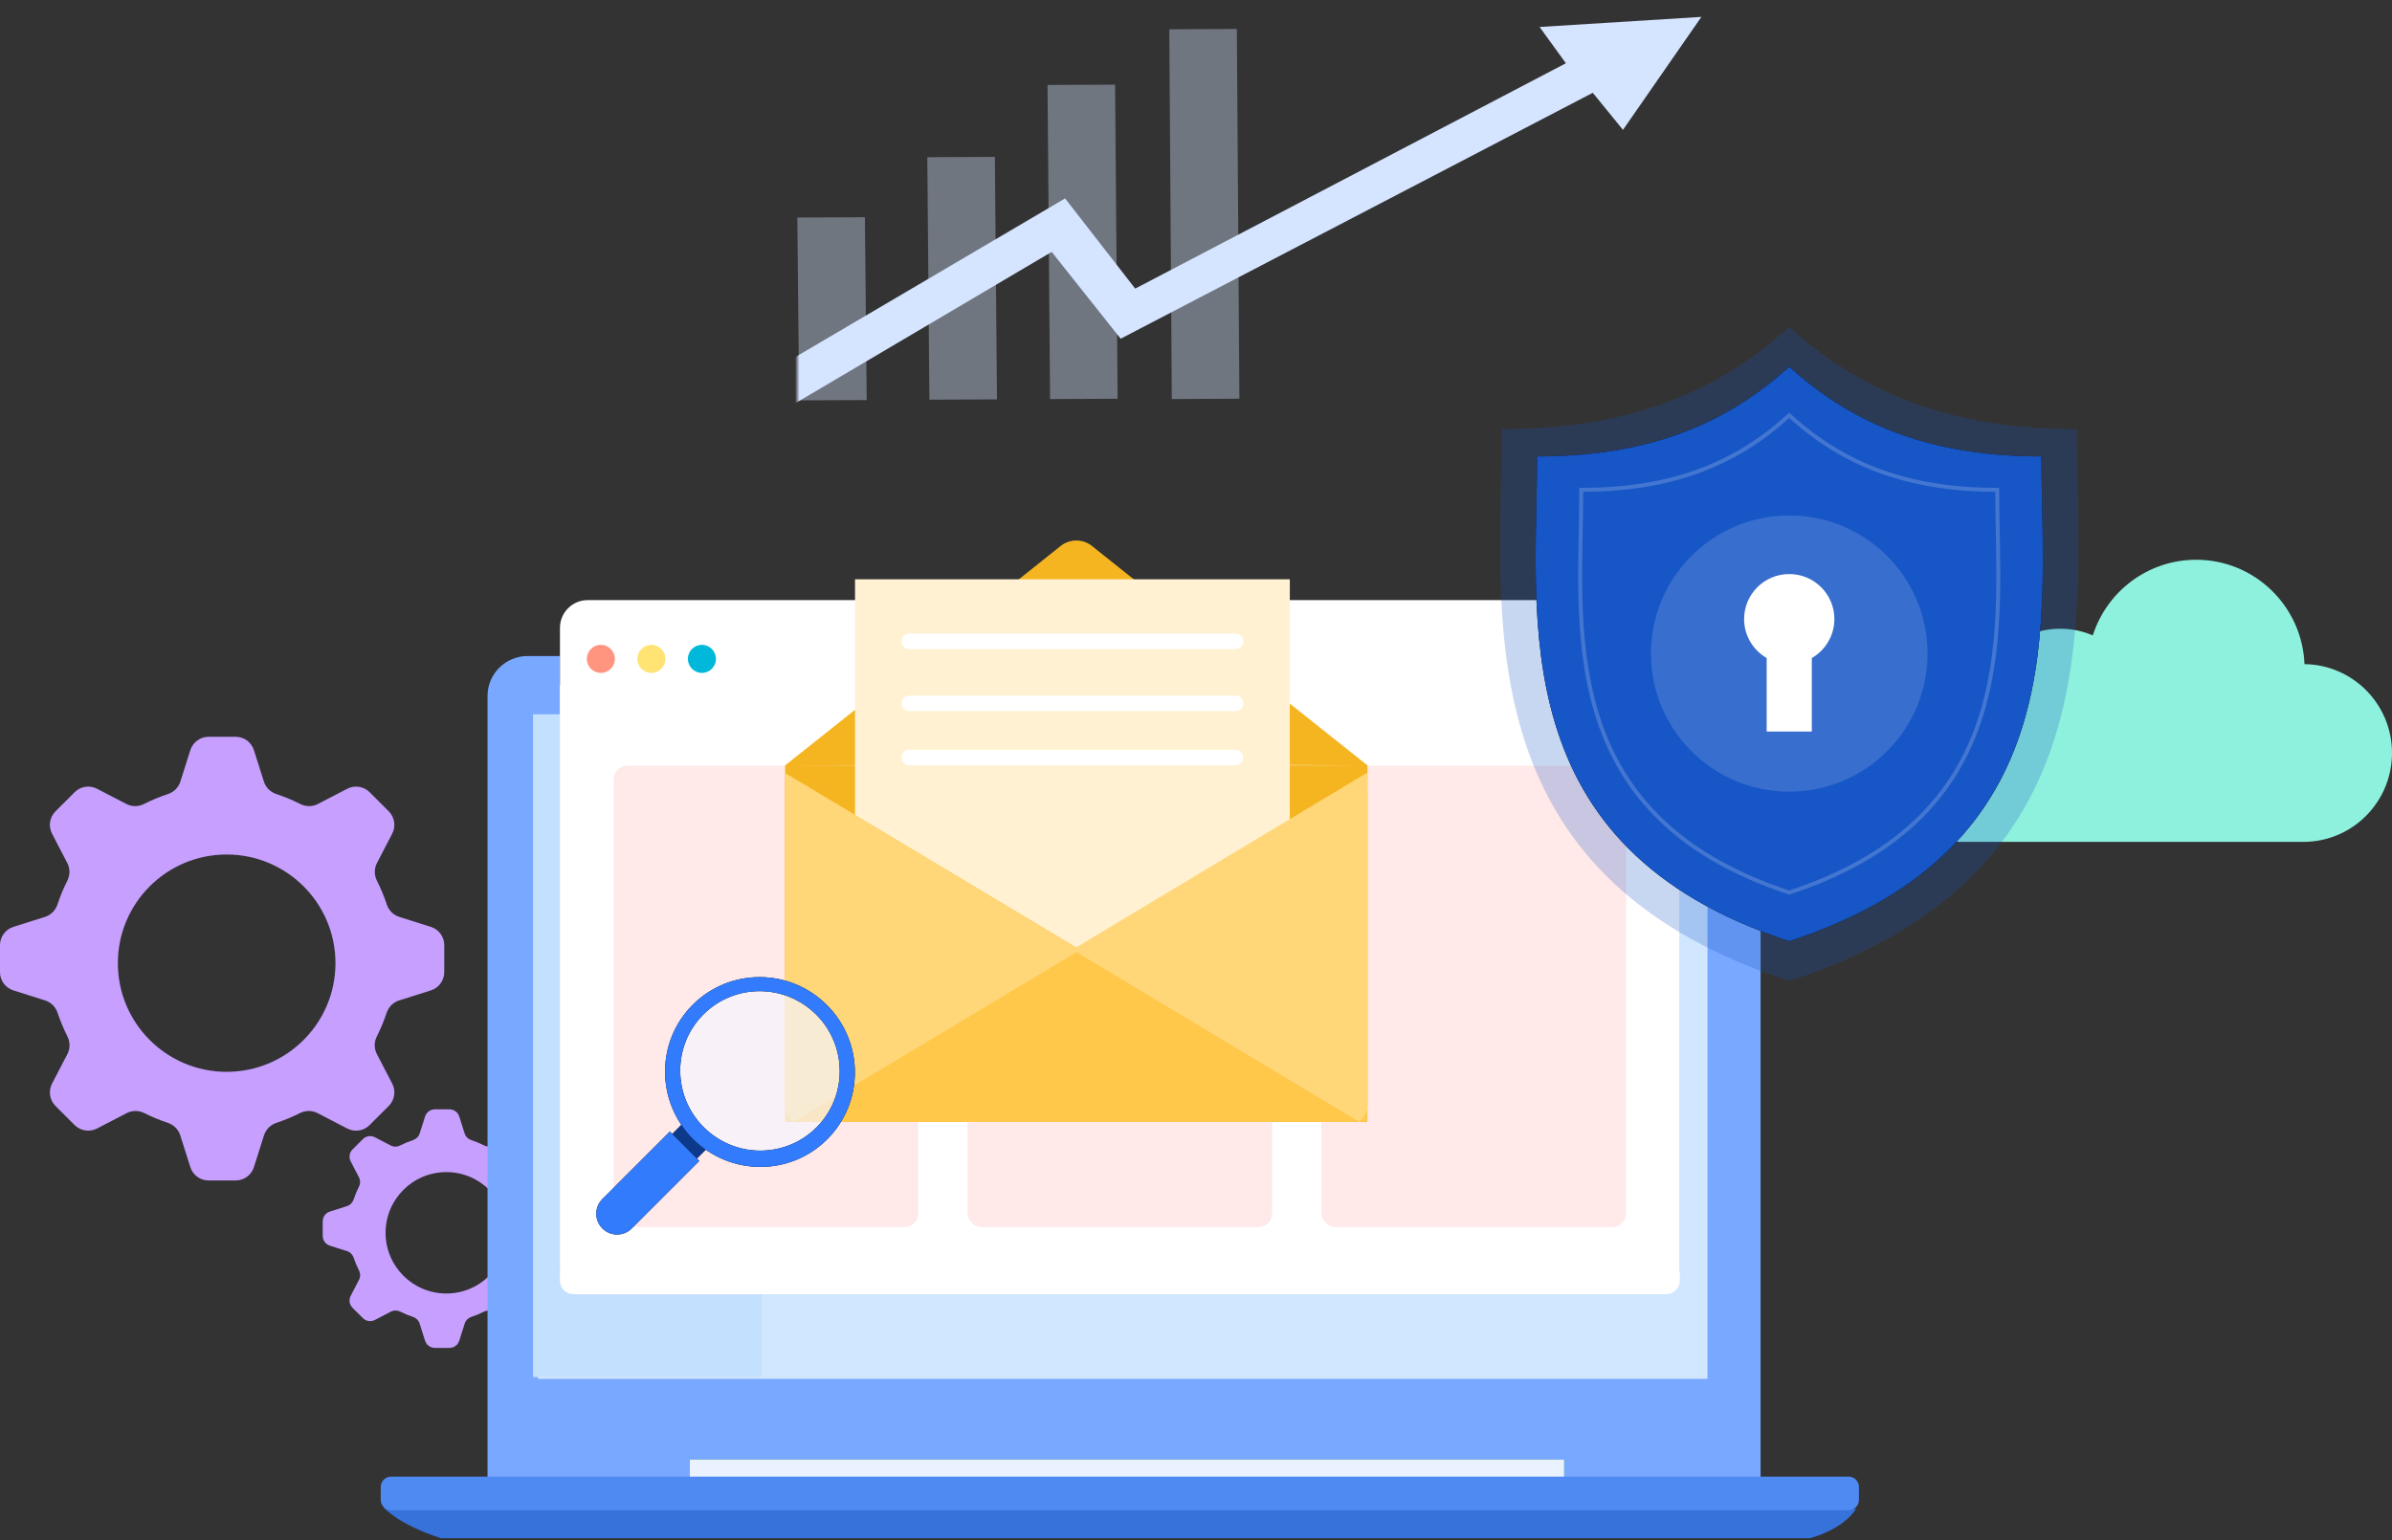 <svg width="534" height="344" viewBox="0 0 534 344" fill="none" xmlns="http://www.w3.org/2000/svg">
<rect x="0" y="0" width="534" height="344" fill="#333333" stroke="none"/>
<path fill-rule="evenodd" clip-rule="evenodd" d="M56.686 167.513C56.123 165.738 54.474 164.533 52.611 164.533H46.566C44.703 164.533 43.054 165.738 42.491 167.513L40.261 174.545C39.841 175.87 38.795 176.891 37.473 177.326C35.639 177.931 33.866 178.67 32.164 179.53C30.919 180.16 29.453 180.179 28.214 179.537L21.653 176.137C19.999 175.279 17.979 175.591 16.661 176.907L12.388 181.177C11.07 182.493 10.758 184.511 11.616 186.164L15.03 192.737C15.671 193.973 15.653 195.435 15.025 196.678C14.171 198.37 13.438 200.133 12.837 201.956C12.402 203.278 11.38 204.325 10.052 204.745L2.984 206.981C1.207 207.544 0 209.191 0 211.053V217.091C0 218.953 1.207 220.6 2.984 221.163L10.081 223.409C11.406 223.828 12.427 224.871 12.864 226.189C13.464 227.997 14.194 229.745 15.043 231.423C15.672 232.667 15.693 234.131 15.05 235.368L11.616 241.981C10.758 243.633 11.07 245.651 12.388 246.967L16.661 251.237C17.979 252.553 19.999 252.865 21.653 252.008L28.29 248.567C29.527 247.926 30.99 247.945 32.235 248.571C33.906 249.412 35.647 250.135 37.447 250.73C38.768 251.166 39.813 252.187 40.234 253.512L42.491 260.631C43.054 262.406 44.703 263.612 46.566 263.612H52.611C54.474 263.612 56.123 262.406 56.686 260.631L58.943 253.512C59.364 252.187 60.409 251.166 61.73 250.73C63.53 250.135 65.271 249.412 66.943 248.571C68.187 247.945 69.65 247.927 70.887 248.567L77.524 252.008C79.178 252.865 81.198 252.553 82.516 251.237L86.789 246.967C88.107 245.651 88.419 243.633 87.561 241.981L84.127 235.368C83.484 234.131 83.504 232.667 84.134 231.423C84.983 229.745 85.713 227.997 86.312 226.189C86.75 224.871 87.77 223.828 89.096 223.409L96.193 221.163C97.969 220.6 99.177 218.953 99.177 217.091V211.053C99.177 209.191 97.969 207.544 96.193 206.981L89.126 204.745C87.797 204.325 86.775 203.278 86.34 201.955C85.739 200.132 85.006 198.369 84.152 196.676C83.525 195.433 83.506 193.971 84.148 192.736L87.561 186.164C88.419 184.511 88.107 182.493 86.789 181.177L82.516 176.907C81.198 175.591 79.178 175.279 77.524 176.137L70.965 179.536C69.727 180.178 68.261 180.159 67.016 179.529C65.314 178.669 63.539 177.931 61.705 177.326C60.382 176.891 59.336 175.87 58.915 174.545L56.686 167.513ZM26.312 215.083C26.312 201.682 37.187 190.819 50.6 190.819C64.014 190.819 74.889 201.682 74.889 215.083C74.889 228.484 64.014 239.347 50.6 239.347C37.187 239.347 26.312 228.484 26.312 215.083Z" fill="#C69FFF"/>
<path fill-rule="evenodd" clip-rule="evenodd" d="M102.526 249.325C102.223 248.37 101.336 247.722 100.334 247.722H97.084C96.082 247.722 95.195 248.37 94.893 249.325L93.694 253.106C93.468 253.818 92.905 254.367 92.194 254.601C91.208 254.927 90.254 255.324 89.339 255.787C88.67 256.125 87.882 256.136 87.215 255.79L83.687 253.962C82.798 253.5 81.712 253.668 81.003 254.376L78.705 256.672C77.996 257.38 77.828 258.465 78.29 259.354L80.126 262.888C80.471 263.553 80.461 264.339 80.123 265.008C79.664 265.917 79.27 266.865 78.947 267.846C78.712 268.557 78.163 269.119 77.449 269.345L73.648 270.548C72.693 270.851 72.044 271.736 72.044 272.738V275.984C72.044 276.985 72.693 277.871 73.648 278.174L77.465 279.381C78.177 279.607 78.726 280.168 78.961 280.877C79.284 281.849 79.676 282.789 80.133 283.691C80.471 284.36 80.482 285.147 80.136 285.812L78.29 289.368C77.828 290.257 77.996 291.342 78.705 292.05L81.003 294.346C81.712 295.053 82.798 295.221 83.687 294.76L87.256 292.91C87.922 292.565 88.708 292.575 89.378 292.912C90.276 293.364 91.213 293.753 92.18 294.073C92.891 294.308 93.453 294.856 93.679 295.569L94.893 299.397C95.195 300.352 96.082 301 97.084 301H100.334C101.336 301 102.223 300.352 102.526 299.397L103.739 295.569C103.966 294.856 104.528 294.308 105.238 294.073C106.206 293.753 107.142 293.364 108.041 292.912C108.71 292.576 109.497 292.566 110.162 292.91L113.731 294.76C114.621 295.221 115.707 295.053 116.416 294.346L118.713 292.05C119.422 291.342 119.59 290.257 119.128 289.368L117.282 285.812C116.936 285.147 116.947 284.36 117.286 283.691C117.742 282.789 118.134 281.849 118.457 280.877C118.692 280.168 119.241 279.607 119.954 279.381L123.77 278.174C124.725 277.871 125.375 276.985 125.375 275.984V272.738C125.375 271.736 124.725 270.851 123.77 270.548L119.97 269.345C119.255 269.119 118.706 268.557 118.472 267.845C118.149 266.865 117.754 265.917 117.295 265.006C116.958 264.338 116.948 263.552 117.293 262.887L119.128 259.353C119.59 258.465 119.422 257.38 118.713 256.672L116.416 254.376C115.707 253.668 114.621 253.5 113.731 253.962L110.204 255.79C109.538 256.135 108.75 256.124 108.081 255.786C107.165 255.323 106.211 254.927 105.225 254.601C104.513 254.367 103.951 253.818 103.724 253.105L102.526 249.325ZM86.078 275.296C86.078 267.81 92.152 261.742 99.645 261.742C107.137 261.742 113.211 267.81 113.211 275.296C113.211 282.781 107.137 288.849 99.645 288.849C92.152 288.849 86.078 282.781 86.078 275.296Z" fill="#C69FFF"/>
<g opacity="0.377">
<path d="M193.486 89.338L178.402 89.398L178 48.573L193.082 48.515L193.486 89.338Z" fill="#D5E4FF"/>
<path d="M222.571 89.184L207.489 89.251L207.014 35.103L222.098 35.036L222.571 89.184Z" fill="#D5E4FF"/>
<path d="M249.505 89.043L234.421 89.115L233.858 18.975L248.939 18.902L249.505 89.043Z" fill="#D5E4FF"/>
<path d="M276.686 89.031L261.602 89.115L261.039 6.545L276.12 6.459L276.686 89.031Z" fill="#D5E4FF"/>
</g>
<mask id="mask0" mask-type="alpha" maskUnits="userSpaceOnUse" x="178" y="0" width="211" height="91">
<path fill-rule="evenodd" clip-rule="evenodd" d="M178 0H389V90.551H178V0Z" fill="white"/>
</mask>
<g mask="url(#mask0)">
<path d="M168.868 84.84L237.776 44.306L253.428 64.449L349.575 14.125L343.699 6.021L379.826 3.773L362.318 29L355.58 20.721L250.18 75.639L234.784 56.249L169.951 94.538C169.951 94.538 168.572 88.57 168.868 84.84L304.932 109.416" fill="#D5E4FF"/>
</g>
<path d="M391.473 209.245C390.721 209.245 390.109 209.854 390.109 210.605C390.109 211.355 390.721 211.962 391.473 211.962C392.223 211.962 392.838 211.355 392.838 210.605C392.838 209.854 392.223 209.245 391.473 209.245" fill="#00FAE3"/>
<path d="M393.042 330.367H108.84V155.405C108.84 150.487 112.841 146.5 117.776 146.5H384.106C389.041 146.5 393.042 150.487 393.042 155.405V330.367Z" fill="#78A8FF"/>
<path d="M120.133 307.852H381.122V160.884H120.133V307.852Z" fill="white"/>
<path d="M120.133 307.852H381.122V160.884H120.133V307.852Z" fill="#D0E7FF"/>
<path d="M154.011 330.992H349.125V325.989H154.011V330.992Z" fill="#AAFF00"/>
<path d="M154.011 330.992H349.125V325.989H154.011V330.992Z" fill="#EBF2FF"/>
<path d="M85.627 336.621C85.627 336.621 88.832 340.405 98.45 343.5H404.043C404.043 343.5 411.167 341.78 414.373 336.965L85.627 336.621Z" fill="#3771DA"/>
<path d="M412.697 337.246H87.304C86.032 337.246 85 336.211 85 334.936V332.051C85 330.775 86.032 329.741 87.304 329.741H412.697C413.969 329.741 415 330.775 415 332.051V334.936C415 336.211 413.969 337.246 412.697 337.246" fill="#4F89F2"/>
<path d="M253.137 152.129C253.137 150.747 252.013 149.627 250.628 149.627C249.241 149.627 248.118 150.747 248.118 152.129C248.118 153.51 249.241 154.63 250.628 154.63C252.013 154.63 253.137 153.51 253.137 152.129" fill="#1A2E35"/>
<path d="M217.388 150.252H155.253C154.567 150.252 154.011 149.693 154.011 149.002C154.011 148.31 154.567 147.751 155.253 147.751H217.388C218.074 147.751 218.631 148.31 218.631 149.002C218.631 149.693 218.074 150.252 217.388 150.252Z" fill="#90B7DD"/>
<path d="M344.746 150.252H282.612C281.925 150.252 281.369 149.693 281.369 149.002C281.369 148.31 281.925 147.751 282.612 147.751H344.746C345.433 147.751 345.989 148.31 345.989 149.002C345.989 149.693 345.433 150.252 344.746 150.252Z" fill="#90B7DD"/>
<rect x="169" y="160.5" width="212" height="19" fill="#C3E0FE"/>
<rect x="119" y="159.5" width="51" height="148" fill="#C3E0FE"/>
<ellipse cx="130.875" cy="167.5" rx="1.875" ry="2" fill="#DDEEFF"/>
<ellipse cx="139" cy="167.5" rx="1.875" ry="2" fill="#DDEEFF"/>
<ellipse cx="147.125" cy="167.5" rx="1.875" ry="2" fill="#DDEEFF"/>
<rect opacity="0.339" x="349" y="214.5" width="20" height="20" rx="8" fill="#AED7FF"/>
<rect opacity="0.339" x="349" y="267.5" width="20" height="20" rx="8" fill="#AED7FF"/>
<rect opacity="0.339" x="349" y="188.5" width="20" height="20" rx="8" fill="#AED7FF"/>
<rect opacity="0.339" x="349" y="240.5" width="20" height="20" rx="8" fill="#AED7FF"/>
<rect x="125" y="134" width="250" height="155" rx="6.21" fill="black"/>
<rect x="125" y="134" width="250" height="155" rx="6.21" fill="white"/>
<circle cx="134.134" cy="147.134" r="3.134" fill="#FF947F"/>
<circle cx="145.415" cy="147.134" r="3.134" fill="#FFE373"/>
<circle cx="156.697" cy="147.134" r="3.134" fill="#00B8D9"/>
<path d="M125 153H375V286C375 287.657 373.657 289 372 289H128C126.343 289 125 287.657 125 286V153V153Z" fill="white"/>
<g opacity="0.616">
<rect x="137" y="171" width="68" height="103" rx="3" fill="#FFDCDC"/>
<rect x="216" y="171" width="68" height="103" rx="3" fill="#FFDCDC"/>
<rect x="295" y="171" width="68" height="103" rx="3" fill="#FFDCDC"/>
</g>
<path d="M514.465 148.306C513.943 135.349 503.334 125 490.285 125C479.477 125 470.33 132.096 467.206 141.892C464.974 140.935 462.517 140.402 459.936 140.402C451.02 140.402 443.58 146.724 441.821 155.141C440.488 154.797 439.099 154.594 437.659 154.594C428.459 154.594 421 162.073 421 171.298C421 180.462 428.362 187.893 437.48 187.992V188H514.198C525.135 188 534 179.113 534 168.147C534 157.271 525.278 148.449 514.465 148.306" fill="#8EF1DE"/>
<path opacity="0.235" d="M463.643 95.818C437.045 95.818 416.668 88.698 399.437 73C382.208 88.698 361.832 95.818 335.236 95.818C335.236 136.7 326.207 195.262 399.436 219.046C472.671 195.263 463.643 136.7 463.643 95.818Z" fill="#1756C6"/>
<path d="M391.882 129.891L406.996 144.965" stroke="#979797" stroke-width="1.769" stroke-linecap="square"/>
<path d="M455.741 101.924C432.416 101.924 414.547 95.67 399.437 81.881C384.329 95.67 366.461 101.924 343.138 101.924C343.138 137.834 335.221 189.274 399.437 210.165C463.658 189.274 455.741 137.834 455.741 101.924Z" fill="black"/>
<path fill-rule="evenodd" clip-rule="evenodd" d="M455.741 101.924C432.416 101.924 414.547 95.67 399.437 81.881C384.329 95.67 366.461 101.924 343.138 101.924C343.138 137.834 335.221 189.274 399.437 210.165C463.658 189.274 455.741 137.834 455.741 101.924Z" fill="#1756C6"/>
<path opacity="0.19" fill-rule="evenodd" clip-rule="evenodd" d="M445.863 109.387C426.631 109.387 411.897 104.191 399.438 92.736C386.98 104.191 372.246 109.387 353.015 109.387C353.015 139.22 346.487 181.954 399.437 199.31C452.391 181.955 445.863 139.22 445.863 109.387Z" stroke="white" stroke-width="0.885"/>
<ellipse opacity="0.142" cx="399.439" cy="145.948" rx="30.876" ry="30.845" fill="white"/>
<path d="M399.439 128.189C405.004 128.189 409.515 132.688 409.515 138.238C409.515 141.958 407.489 145.205 404.478 146.943L404.477 163.362H394.401L394.401 146.943C391.39 145.206 389.363 141.958 389.363 138.238C389.363 132.688 393.874 128.189 399.439 128.189Z" fill="white"/>
<path fill-rule="evenodd" clip-rule="evenodd" d="M240.278 170.667L175.502 170.911H305.278V247.089H175.278V170.911L207.777 145.061L236.774 121.928C238.823 120.293 241.733 120.293 243.782 121.928L272.779 145.059L305.278 170.911L240.278 170.667Z" fill="#F5B520"/>
<path d="M190.878 234.97H287.945V129.359H190.878V234.97Z" fill="#FFF1D2"/>
<path fill-rule="evenodd" clip-rule="evenodd" d="M275.932 144.941H202.889C201.999 144.941 201.277 144.166 201.277 143.208C201.277 142.252 201.999 141.478 202.887 141.478H275.932C276.823 141.478 277.542 142.252 277.542 143.21C277.542 144.164 276.823 144.941 275.932 144.941ZM275.932 158.79H202.889C201.999 158.79 201.277 158.016 201.277 157.06C201.277 156.102 201.999 155.327 202.887 155.327H275.932C276.823 155.327 277.542 156.102 277.542 157.06C277.542 158.016 276.823 158.792 275.932 158.792V158.79ZM202.889 170.909H275.932V170.911C276.823 170.911 277.542 170.135 277.542 169.179C277.542 168.221 276.823 167.447 275.932 167.447H202.887C201.999 167.447 201.277 168.221 201.277 169.179C201.277 170.135 201.999 170.909 202.889 170.909Z" fill="white"/>
<path d="M175.278 172.642V250.55H305.278V176.747L240.278 211.596L175.278 172.642Z" fill="#FFC84A"/>
<path d="M175.278 172.642V246.848C175.278 248.34 175.985 249.671 177.092 250.55L241.144 212.14L175.278 172.642" fill="#FFD678"/>
<path d="M305.054 172.642L239.412 212.075L303.464 250.55C304.571 249.671 305.278 248.336 305.278 246.842V173.092C305.278 172.909 305.19 172.75 305.054 172.642" fill="#FFD678"/>
<path d="M158.615 255.737L153.062 250.185L149.293 253.954L154.846 259.506L158.615 255.737Z" fill="#0C3989"/>
<path d="M156.104 259.257L149.542 252.695L134.48 267.758C132.668 269.57 132.668 272.508 134.48 274.32C136.292 276.132 139.23 276.131 141.042 274.32L156.104 259.257Z" fill="black"/>
<path d="M156.104 259.257L149.542 252.695L134.48 267.758C132.668 269.57 132.668 272.508 134.48 274.32C136.292 276.132 139.23 276.131 141.042 274.32L156.104 259.257Z" fill="#327BFC"/>
<ellipse opacity="0.676" rx="18.381" ry="18.123" transform="matrix(-0.707 -0.707 -0.707 0.707 169.703 239.583)" fill="#F6F6FF"/>
<path fill-rule="evenodd" clip-rule="evenodd" d="M154.643 224.377C162.901 216.119 176.318 216.149 184.611 224.442C192.904 232.735 192.933 246.152 184.676 254.409C176.42 262.665 163.001 262.637 154.709 254.344C146.416 246.051 146.387 232.634 154.643 224.377ZM182.278 251.76C189.217 244.821 189.192 233.546 182.223 226.577C175.254 219.608 163.979 219.583 157.041 226.522C150.102 233.461 150.126 244.736 157.095 251.704C164.064 258.674 175.339 258.698 182.278 251.76Z" fill="black"/>
<path fill-rule="evenodd" clip-rule="evenodd" d="M154.643 224.377C162.901 216.119 176.318 216.149 184.611 224.442C192.904 232.735 192.933 246.152 184.676 254.409C176.42 262.665 163.001 262.637 154.709 254.344C146.416 246.051 146.387 232.634 154.643 224.377ZM182.278 251.76C189.217 244.821 189.192 233.546 182.223 226.577C175.254 219.608 163.979 219.583 157.041 226.522C150.102 233.461 150.126 244.736 157.095 251.704C164.064 258.674 175.339 258.698 182.278 251.76Z" fill="#327BFC"/>
</svg>
